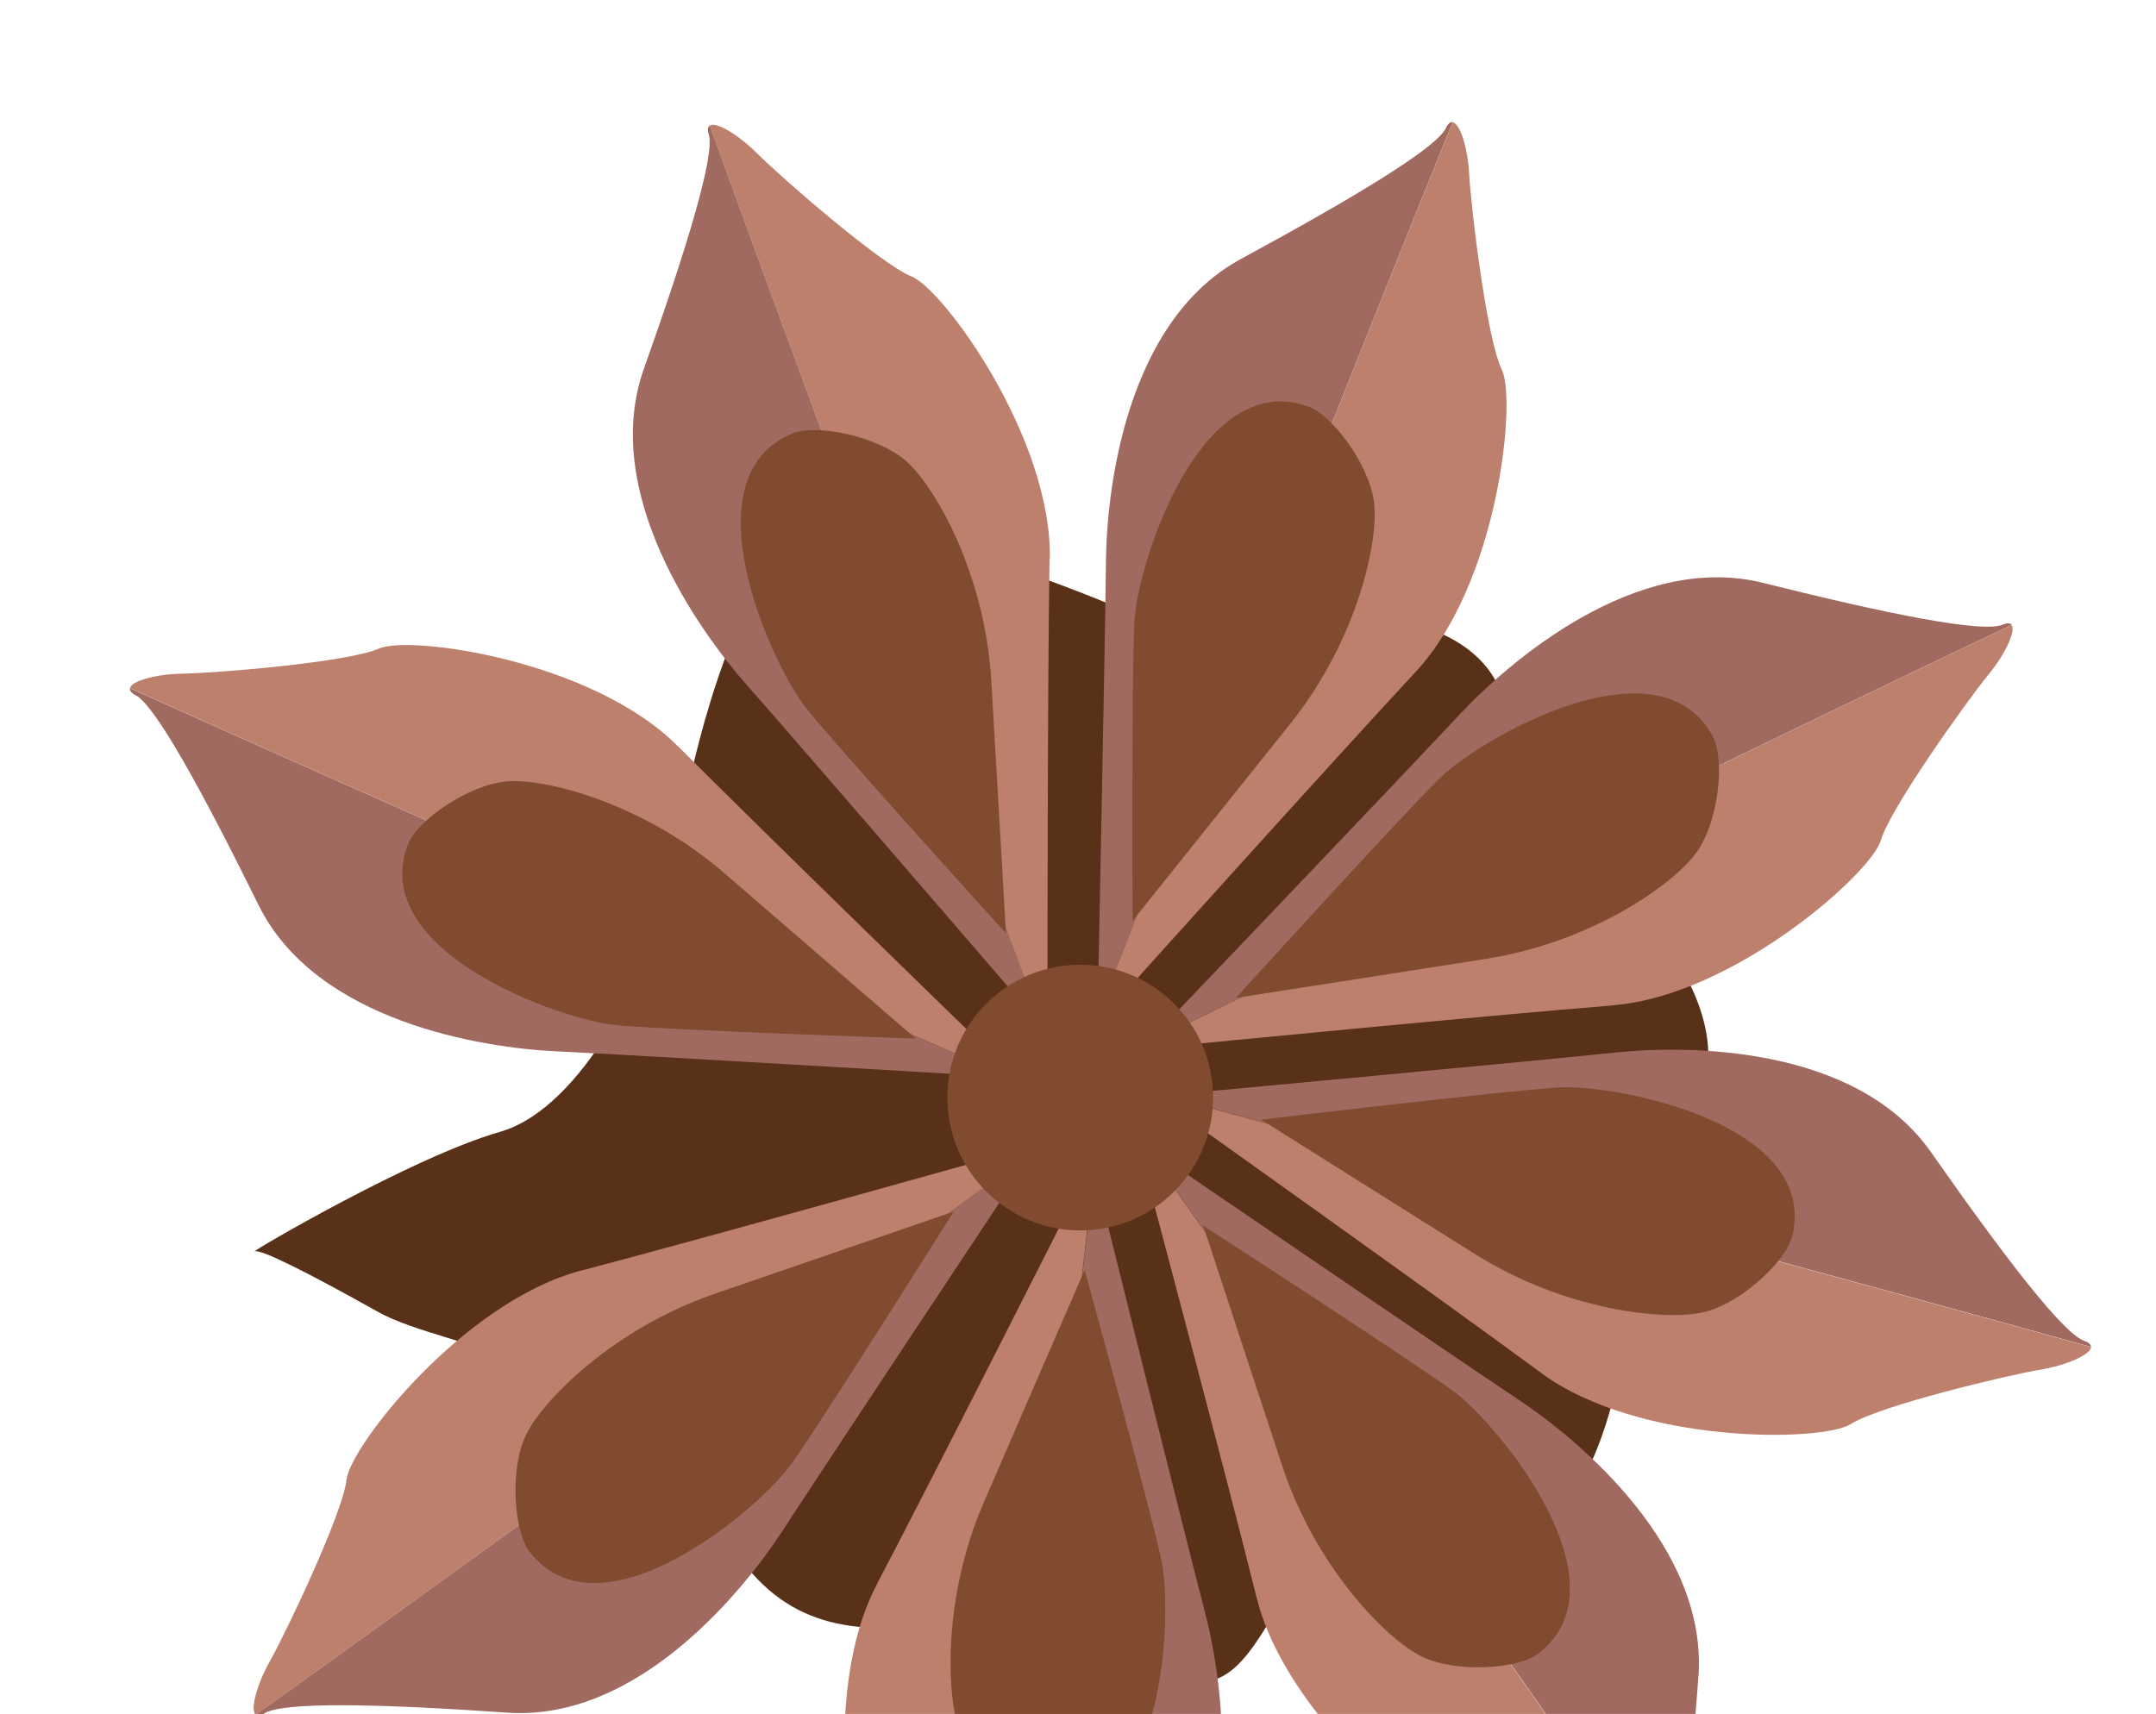 <?xml version="1.0" encoding="UTF-8"?><svg id="_レイヤー_2" xmlns="http://www.w3.org/2000/svg" xmlns:xlink="http://www.w3.org/1999/xlink" viewBox="0 0 166 132"><defs><style>.cls-1{fill:#a16a61;}.cls-2{fill:#593018;}.cls-3{clip-path:url(#clippath);}.cls-4{fill:none;}.cls-5{fill:#bd806d;}.cls-6{fill:#814b2f;}</style><clipPath id="clippath"><rect class="cls-4" width="166" height="132"/></clipPath></defs><g id="text"><g class="cls-3"><g><path class="cls-2" d="m52.8,61.57s2.58-13.85,7.57-19.17c5-5.32,29.33,5.96,29.33,5.96,0,0,23.03-5.15,26.1,5.64,3.05,10.79,20.78,21.43,14.33,32.22-6.44,10.79-3.23,36.25-18.36,31.09-15.14-5.16-12.57,18.69-23.37,10.48-10.79-8.22-24.33,4.67-32.54-9.51-8.21-14.18-21.27-14.18-26.74-17.24-5.48-3.07-9.02-4.84-9.51-4.67-.48.16,12.09-7.25,18.85-9.19,6.77-1.93,11.28-13.37,11.28-13.37l3.06-12.25Z"/><path class="cls-1" d="m54.57,10.34c.48,1.61-1.61,8.54-4.99,18.05-3.39,9.51,4.19,20.14,7.89,24.33,3.71,4.19,20.78,24.01,20.78,24.01l1.1-.15c-4.44-11.93-18.92-50.88-24.69-66.91-.16.1-.2.31-.09.68Z"/><path class="cls-5" d="m80.83,43.04c.17-9.34-8.22-20.78-10.63-21.74-2.42-.97-10.16-7.73-11.93-9.51-1.36-1.36-3.1-2.43-3.62-2.13,5.77,16.03,20.25,54.99,24.69,66.91l1.31-.18s0-24,.16-33.35Z"/><path class="cls-6" d="m61.02,33.38c1.79-.74,6.44.16,8.7,2.09,2.25,1.93,6.12,8.7,6.6,16.91.49,8.22,1.13,19.5,1.13,19.5,0,0-12.56-13.86-15.3-17.24-2.74-3.38-9.35-17.88-1.13-21.26Z"/><path class="cls-1" d="m111.33,9.86c-.72,1.52-6.91,5.27-15.78,10.08-8.87,4.81-10.35,17.78-10.4,23.37-.05,5.59-.58,31.74-.58,31.74l.92.63c4.67-11.83,19.94-50.49,26.36-66.27-.17-.04-.35.09-.52.44Z"/><path class="cls-5" d="m109,51.74c6.37-6.84,7.78-20.95,6.63-23.28-1.16-2.33-2.38-12.54-2.51-15.04-.1-1.92-.67-3.88-1.27-4-6.42,15.77-21.69,54.43-26.36,66.27l1.09.75s16.05-17.85,22.42-24.7Z"/><path class="cls-6" d="m100.73,31.3c1.82.65,4.68,4.43,5.06,7.37.39,2.94-1.26,10.56-6.39,17-5.14,6.43-12.2,15.25-12.2,15.25,0,0-.08-18.71.14-23.05.23-4.35,5-19.54,13.38-16.57Z"/><path class="cls-1" d="m154.2,48.11c-1.56.64-8.66-.77-18.45-3.22-9.78-2.44-19.63,6.12-23.44,10.21-3.81,4.1-21.87,23.01-21.87,23.01l.25,1.08c11.44-5.57,48.81-23.77,64.2-31.06-.11-.15-.32-.17-.68-.03Z"/><path class="cls-5" d="m124.2,77.42c9.31-.75,19.89-10.19,20.61-12.69.73-2.5,6.71-10.85,8.3-12.79,1.23-1.49,2.12-3.32,1.77-3.8-15.39,7.29-52.76,25.49-64.2,31.06l.31,1.3s23.89-2.33,33.21-3.07Z"/><path class="cls-6" d="m131.89,56.76c.91,1.71.47,6.43-1.25,8.86-1.7,2.43-8.06,6.94-16.19,8.22-8.12,1.28-19.29,3.01-19.29,3.01,0,0,12.58-13.85,15.68-16.91,3.1-3.05,16.89-11.03,21.06-3.18Z"/><path class="cls-1" d="m160.5,103.28c-1.6-.54-6.02-6.26-11.82-14.54-5.78-8.27-18.83-8.27-24.39-7.67-5.56.59-31.61,3.01-31.61,3.01l-.52.98c12.29,3.29,52.43,14.08,68.82,18.67.02-.17-.13-.34-.49-.46Z"/><path class="cls-5" d="m118.63,105.72c7.51,5.55,21.69,5.35,23.88,3.95,2.19-1.41,12.18-3.79,14.66-4.2,1.9-.32,3.77-1.12,3.83-1.72-16.4-4.59-56.54-15.38-68.82-18.67l-.62,1.17s19.56,13.92,27.08,19.47Z"/><path class="cls-6" d="m138,95.17c-.44,1.89-3.87,5.16-6.76,5.87-2.88.72-10.63-.05-17.61-4.42-6.97-4.37-16.53-10.39-16.53-10.39,0,0,18.58-2.21,22.92-2.48,4.35-.27,19.99,2.75,17.99,11.41Z"/><path class="cls-1" d="m130.57,147.97c-.88-1.43-.64-8.67.19-18.72.83-10.06-9.22-18.39-13.88-21.48-4.65-3.09-26.25-17.85-26.25-17.85l-1.03.42c7.36,10.38,31.38,44.31,41.07,58.31.13-.13.12-.35-.09-.67Z"/><path class="cls-5" d="m96.78,123.12c2.25,9.07,13.29,17.97,15.87,18.28,2.59.31,11.8,4.86,13.96,6.12,1.67.97,3.63,1.55,4.04,1.13-9.69-14-33.71-47.93-41.07-58.31l-1.23.51s6.18,23.2,8.42,32.27Z"/><path class="cls-6" d="m118.42,127.37c-1.55,1.17-6.27,1.5-8.95.21-2.67-1.29-8.15-6.83-10.73-14.64-2.58-7.82-6.1-18.55-6.1-18.55,0,0,15.7,10.16,19.22,12.72,3.52,2.56,13.63,14.87,6.56,20.26Z"/><path class="cls-1" d="m76.22,163.07c.29-1.66,5.28-6.9,12.59-13.86,7.3-6.96,5.34-19.86,3.91-25.27-1.42-5.41-7.73-30.8-7.73-30.8l-1.05-.36c-1.41,12.64-6.03,53.95-8.1,70.86.18-.02.32-.18.39-.56Z"/><path class="cls-5" d="m67.51,122.03c-4.36,8.27-2.03,22.25-.31,24.21,1.73,1.95,5.58,11.47,6.35,13.86.61,1.83,1.68,3.56,2.27,3.53,2.07-16.91,6.69-58.21,8.1-70.86l-1.25-.44s-10.82,21.43-15.17,29.7Z"/><path class="cls-6" d="m80.84,139.59c-1.93-.15-5.68-3.05-6.82-5.79-1.14-2.74-1.55-10.52,1.72-18.08,3.27-7.56,7.77-17.91,7.77-17.91,0,0,4.98,18.03,5.9,22.28.92,4.25.29,20.17-8.57,19.5Z"/><path class="cls-1" d="m20.35,131.96c1.42-.9,8.66-.76,18.72-.06,10.07.69,18.26-9.47,21.29-14.17,3.04-4.7,17.51-26.49,17.51-26.49l-.44-1.02c-10.29,7.49-43.89,31.96-57.76,41.84.13.12.35.11.68-.09Z"/><path class="cls-5" d="m44.75,97.85c-9.04,2.37-17.79,13.52-18.07,16.11-.28,2.59-4.7,11.86-5.94,14.05-.94,1.68-1.49,3.64-1.06,4.05,13.87-9.88,47.47-34.35,57.76-41.84l-.52-1.22s-23.11,6.48-32.16,8.85Z"/><path class="cls-6" d="m40.79,119.54c-1.19-1.53-1.58-6.25-.33-8.95,1.25-2.69,6.73-8.24,14.51-10.93,7.78-2.68,18.46-6.35,18.46-6.35,0,0-9.95,15.84-12.46,19.39-2.52,3.55-14.69,13.83-20.18,6.83Z"/><path class="cls-1" d="m10.43,53.53c1.49.77,5,7.1,9.47,16.16,4.46,9.05,17.37,11.02,22.95,11.28,5.59.26,31.71,1.81,31.71,1.81l.66-.89c-11.65-5.12-49.69-21.87-65.21-28.89-.04.18.08.36.42.54Z"/><path class="cls-5" d="m52.19,57.47c-6.59-6.63-20.64-8.58-23.01-7.52-2.38,1.06-12.62,1.9-15.13,1.93-1.93.03-3.9.53-4.04,1.11,15.52,7.03,53.56,23.77,65.21,28.89l.79-1.07s-17.22-16.72-23.82-23.35Z"/><path class="cls-6" d="m31.44,64.96c.73-1.8,4.61-4.51,7.57-4.78,2.96-.27,10.5,1.67,16.73,7.04,6.23,5.38,14.77,12.77,14.77,12.77,0,0-18.69-.64-23.02-1.03-4.34-.39-19.35-5.75-16.05-14.01Z"/><path class="cls-6" d="m93.4,84.53c0,5.65-4.58,10.23-10.23,10.23s-10.23-4.58-10.23-10.23,4.58-10.23,10.23-10.23,10.23,4.58,10.23,10.23Z"/></g></g></g></svg>